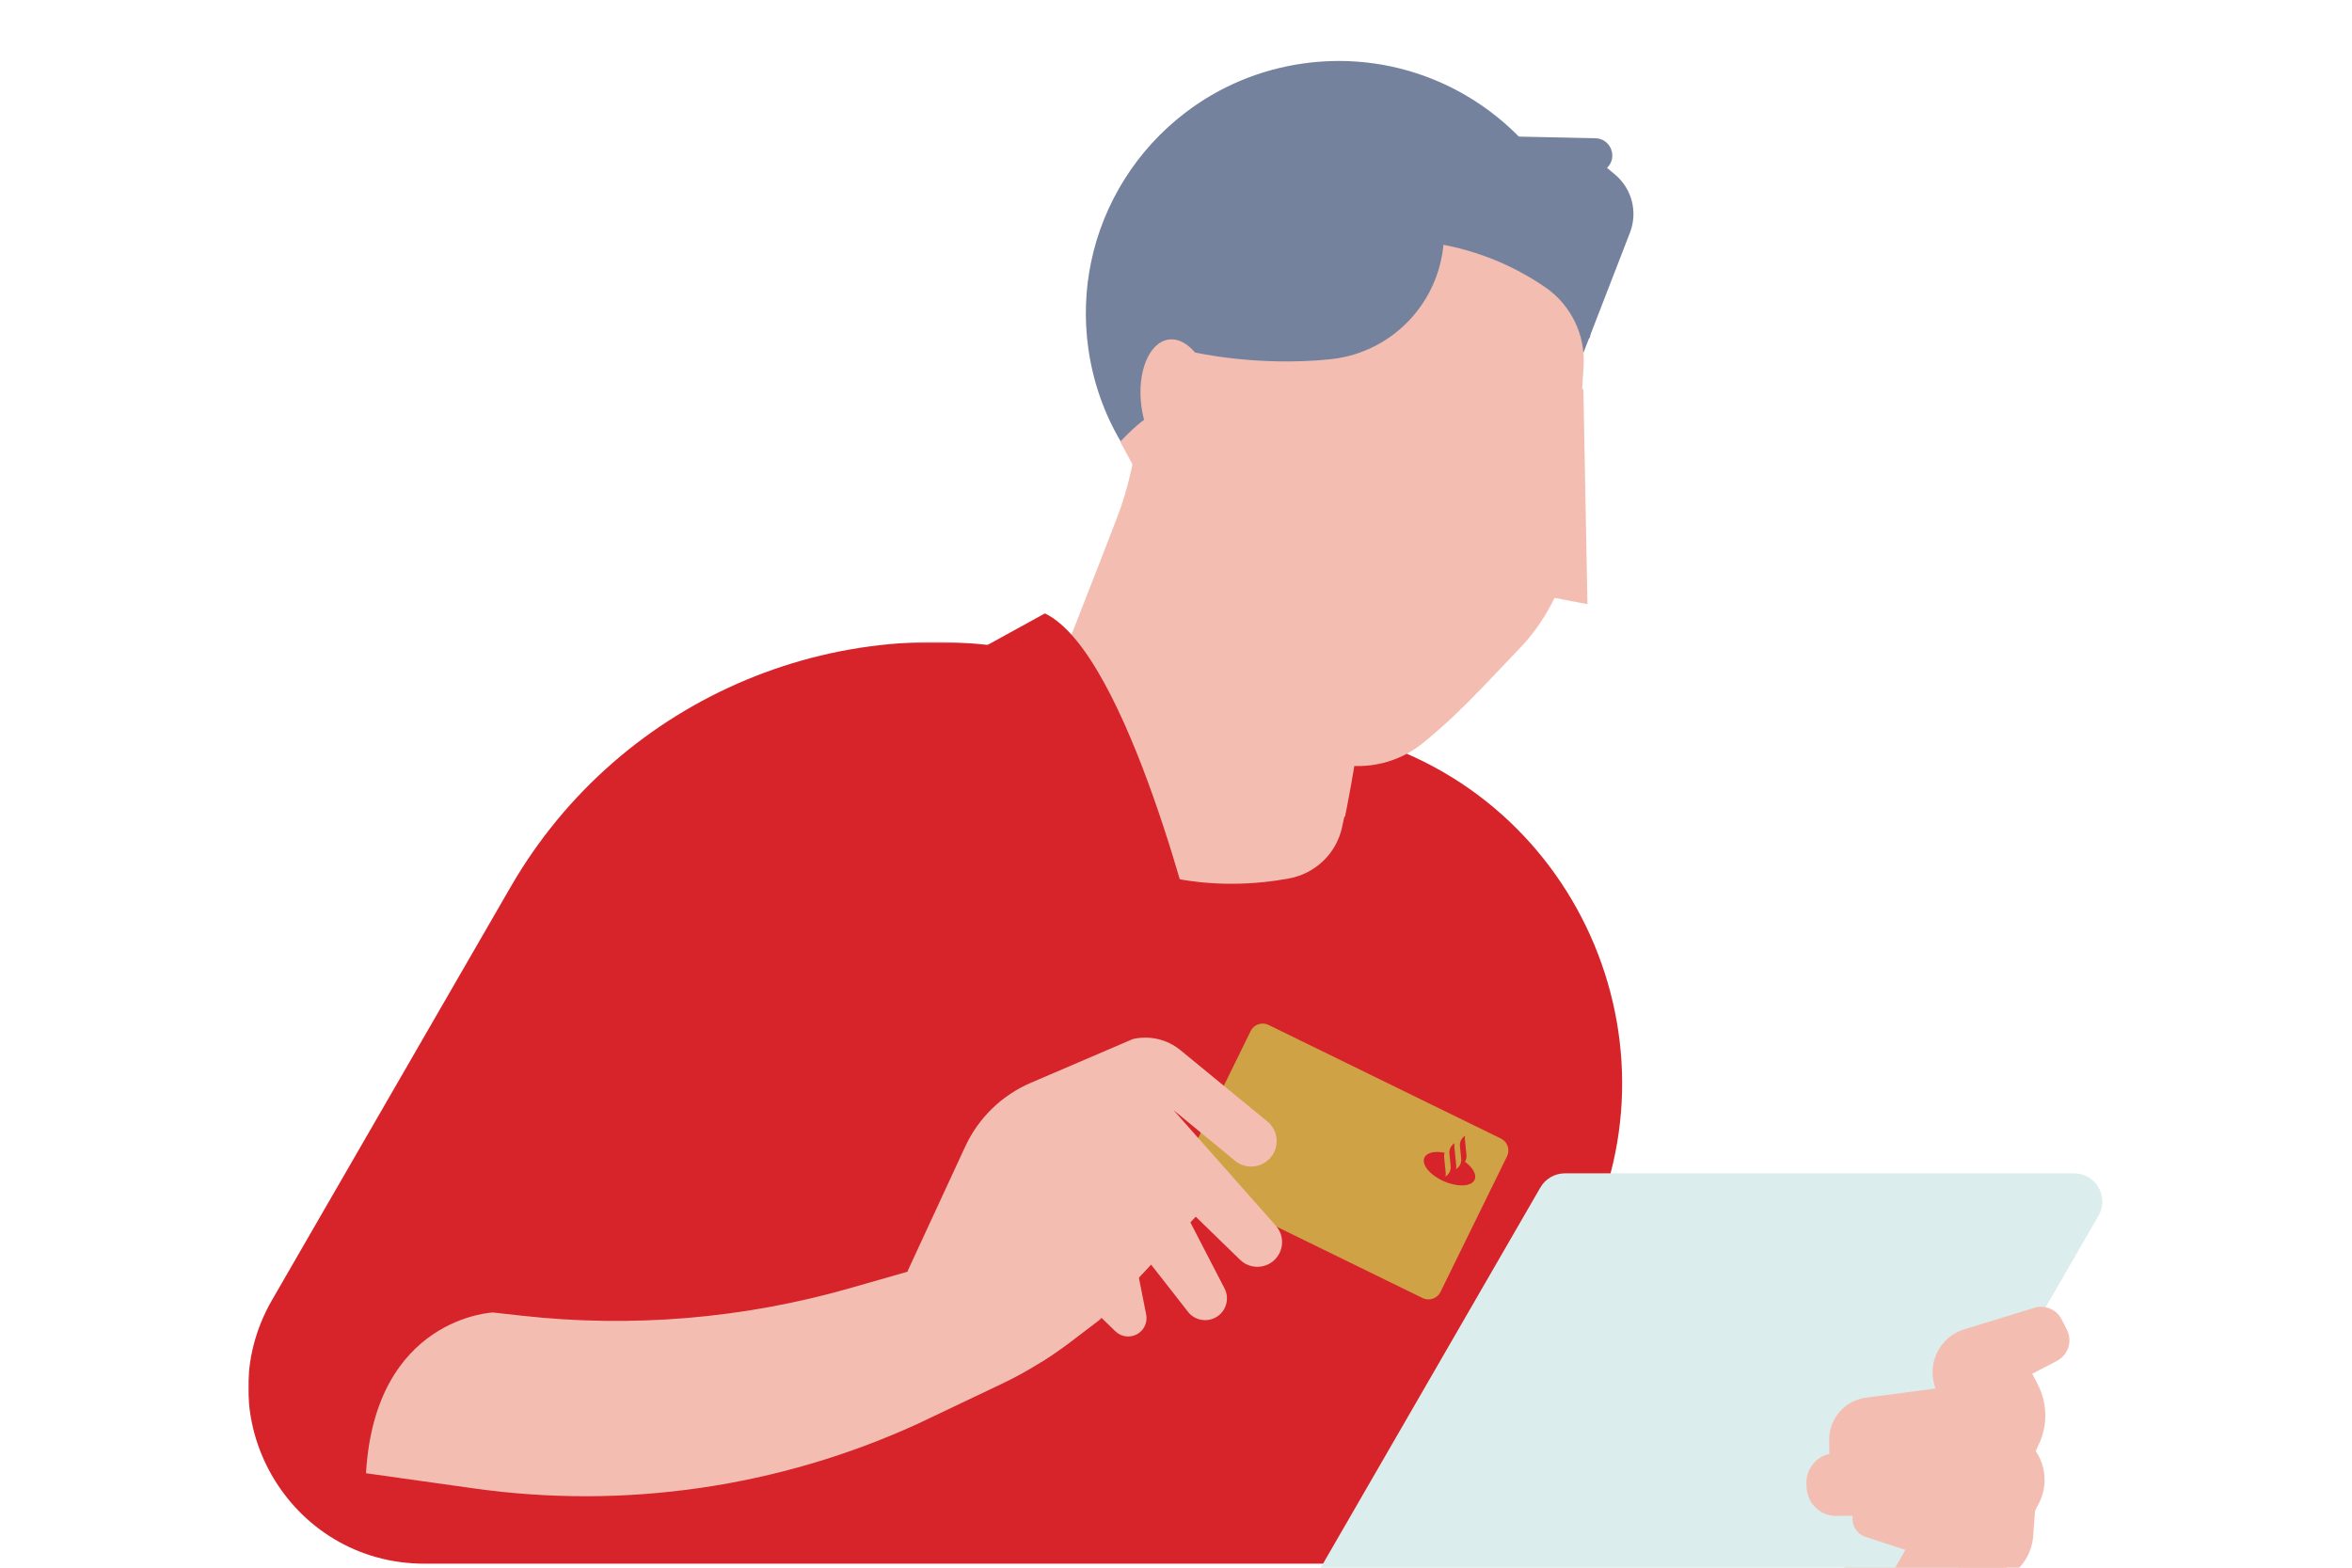 <svg width="1080" height="720" viewBox="0 0 1080 720" fill="none" xmlns="http://www.w3.org/2000/svg">
<g clip-path="url(#clip0)">
<path fill-rule="evenodd" clip-rule="evenodd" d="M918.574 726.059L912.405 729.173C902.588 734.135 891.658 736.53 880.65 736.132L835.372 734.491L862.204 699.852L924.91 710.757L918.574 726.059" fill="#F3BEB1"/>
<mask id="mask0" mask-type="alpha" maskUnits="userSpaceOnUse" x="114" y="294" width="811" height="443">
<path fill-rule="evenodd" clip-rule="evenodd" d="M114 294.875H924.857V736.542H114V294.875Z" fill="white"/>
</mask>
<g mask="url(#mask0)">
<path fill-rule="evenodd" clip-rule="evenodd" d="M883.112 736.542C882.324 736.542 881.542 736.53 880.761 736.5L835.65 734.854L862.382 700.082L924.856 711.028L918.543 726.389L912.397 729.515C903.316 734.138 893.279 736.542 883.112 736.542" fill="#F3BEB1"/>
<path fill-rule="evenodd" clip-rule="evenodd" d="M722.66 579.843L642.779 718.157H194.903C132.717 718.157 93.85 650.857 124.943 597.019L234.473 407.353C285.159 319.561 388.338 276.523 486.419 302.268L621.631 337.755C726.921 365.372 777.091 485.576 722.66 579.843" fill="#D7232A"/>
</g>
<path fill-rule="evenodd" clip-rule="evenodd" d="M546.541 543.989L653.245 596.174C656.283 597.66 659.954 596.405 661.442 593.37L691.993 531.09C693.481 528.056 692.225 524.39 689.186 522.904L582.482 470.719C579.443 469.233 575.773 470.489 574.284 473.522L543.734 535.803C542.245 538.838 543.502 542.503 546.541 543.989" fill="#CFA246"/>
<path fill-rule="evenodd" clip-rule="evenodd" d="M672.691 533.554C673.237 532.646 673.49 531.579 673.382 530.496L672.657 523.248C672.601 522.696 672.64 522.147 672.765 521.621L672.511 521.799C671.014 522.849 670.202 524.601 670.381 526.395V526.397L670.983 532.414L670.98 532.411C671.075 534.128 670.269 535.784 668.831 536.793L668.578 536.971C668.702 536.445 668.741 535.896 668.686 535.344L668.741 535.887L667.803 526.514L667.816 526.646C667.761 526.093 667.8 525.544 667.924 525.018L667.671 525.196C666.173 526.247 665.362 527.999 665.541 529.793V529.794L665.559 529.983L665.976 534.143V534.143L666.121 535.593C666.3 537.386 665.489 539.14 663.991 540.191L663.738 540.368C663.862 539.842 663.901 539.294 663.846 538.741L663.9 539.285L663.121 531.493L663.12 531.491C663.049 530.78 663.135 530.076 663.356 529.419C658.905 528.524 655.155 529.294 654.069 531.639C652.598 534.814 656.564 539.672 662.926 542.489C669.288 545.307 675.638 545.019 677.108 541.845C678.194 539.499 676.313 536.235 672.691 533.554" fill="#D7232A"/>
<path fill-rule="evenodd" clip-rule="evenodd" d="M617.368 374.782C617.227 375.468 616.787 377.486 616.22 380.064C613.588 392.02 604.012 401.215 591.933 403.449C563.272 408.751 509.533 409.801 465.395 359.636C465.386 358.997 512.187 240.647 514.913 232.3C517.242 225.179 518.834 218.825 519.834 214.199C520.887 209.338 522.999 171.071 522.999 171.071L527.29 213.369L544.774 233.934L546.313 235.731L547.679 237.331L559.371 251.104L625.043 328.257C625.043 328.257 622.764 348.338 617.368 374.782" fill="#F3BEB1"/>
<path fill-rule="evenodd" clip-rule="evenodd" d="M617.443 375.488V375.488C617.44 375.485 617.44 375.483 617.441 375.482C617.732 373.769 618.013 372.08 618.285 370.42C618.014 372.082 617.734 373.773 617.443 375.488" fill="#D7232A"/>
<path fill-rule="evenodd" clip-rule="evenodd" d="M617.596 375.169C572.785 357.842 562.679 338.927 551.438 270.326L582.564 327.458C591.005 342.523 606.168 350.973 621.902 351.703C620.982 357.275 619.863 363.625 618.525 370.491C618.226 372.023 617.915 373.582 617.594 375.163C617.593 375.164 617.593 375.166 617.593 375.167" fill="#F3BEB1"/>
<path fill-rule="evenodd" clip-rule="evenodd" d="M499.688 159.686C508.382 223.126 566.895 267.522 630.356 258.831C654.772 255.487 676.386 244.748 693.229 229.209L657.66 229.052L664.428 149.252L710.086 153.387L730.087 155.207C730.356 152.396 730.529 149.553 730.583 146.678C730.625 145.24 730.613 143.807 730.601 142.351C730.529 137.685 730.189 132.96 729.538 128.209C720.844 64.769 662.355 20.394 598.87 29.088C578.263 31.91 559.665 39.979 544.237 51.776C522.232 68.585 506.671 92.972 500.99 120.471C498.385 133.026 497.849 146.26 499.688 159.686" fill="#75829E"/>
<path fill-rule="evenodd" clip-rule="evenodd" d="M725.55 166.003L748.521 106.661C752.102 97.217 749.287 86.543 741.51 80.089L737.923 77.11C742.986 72.214 739.621 63.644 732.579 63.496L626.735 61.26L551.554 113.861L725.55 166.003" fill="#75829E"/>
<path fill-rule="evenodd" clip-rule="evenodd" d="M715.311 271.327C714.328 273.586 713.256 275.814 712.082 278.005C708.278 285.208 703.464 291.886 697.748 297.833L687.016 309.087L680.259 316.161L679.603 316.829L679.273 317.185C671.957 324.851 663.207 333.264 653.701 341.03C630.767 359.779 596.533 353.408 582.074 327.518L514.387 202.882C514.387 202.882 524.272 192.25 527.676 191.773L532.016 198.783L566.352 122.324L615.931 112.568C628.945 110.009 642.155 109.592 655.066 111.213C674.433 113.643 693.12 120.645 709.515 131.905C721.37 140.035 728.06 153.806 727.172 168.17L722.561 241.099C721.912 251.588 719.428 261.803 715.311 271.327" fill="#F3BEB1"/>
<path fill-rule="evenodd" clip-rule="evenodd" d="M548.424 161.816C548.424 161.816 577.171 168.478 610.876 164.995C641.15 161.867 663.808 135.856 663.035 105.539L662.487 84.067L561.81 95.688C561.81 95.688 509.02 168.945 548.424 161.816" fill="#75829E"/>
<path fill-rule="evenodd" clip-rule="evenodd" d="M728.94 277.503L712.303 274.305L699.901 271.903L690.929 270.178L706.832 178.914L727.06 178.673L728.94 277.503" fill="#F3BEB1"/>
<path fill-rule="evenodd" clip-rule="evenodd" d="M524.144 186.838C521.979 171.026 527.579 157.2 536.652 155.956C545.726 154.713 554.837 166.523 557.002 182.334C559.167 198.146 553.567 211.972 544.493 213.216C535.42 214.459 526.309 202.65 524.144 186.838" fill="#F3BEB1"/>
<path fill-rule="evenodd" clip-rule="evenodd" d="M690.084 187.008L676.775 137.283L670.656 189.654L690.084 187.008" fill="#F3BEB1"/>
<path fill-rule="evenodd" clip-rule="evenodd" d="M711.202 274.124L698.616 271.685C698.588 271.654 698.56 271.622 698.531 271.59L699.806 271.835L711.196 274.042L711.202 274.124" fill="#F3BEB1"/>
<path fill-rule="evenodd" clip-rule="evenodd" d="M711.202 274.124L699.939 271.956L698.678 271.715C695.133 267.72 693.45 262.123 694.739 256.377L704.513 212.461L711.202 274.124" fill="#F3BEB1"/>
<path fill-rule="evenodd" clip-rule="evenodd" d="M550.709 437.151C550.709 437.151 518.352 300.217 479.812 281.726L442.588 302.197L457.741 403.015L550.709 437.151" fill="#D7232A"/>
<path fill-rule="evenodd" clip-rule="evenodd" d="M554.088 552.819L552.364 554.676V554.682L504.51 606.337L491.297 616.432C486.9 619.795 482.349 622.944 477.666 625.87C471.91 629.472 465.944 632.746 459.806 635.661L421.449 653.904C357.739 683.062 287.033 693.366 217.668 683.599L168.061 676.622C172.242 605.052 226.336 602.794 226.336 602.794L239.692 604.276C290.188 609.898 341.293 605.608 390.148 591.654L416.611 584.091C416.611 584.091 496.457 520.256 497.423 519.934C497.626 519.869 500.161 521.23 504.057 523.44C504.176 523.506 504.295 523.578 504.421 523.649C516.983 530.776 542.825 546.116 551.314 551.17C553.074 552.215 554.088 552.819 554.088 552.819" fill="#F3BEB1"/>
<path fill-rule="evenodd" clip-rule="evenodd" d="M478.157 625.519C479.913 615.043 480.896 598.139 472.997 584.425L505.035 523.31C517.657 530.437 543.618 545.774 552.146 550.828C553.914 551.873 554.933 552.476 554.933 552.476L553.201 554.334V554.34L505.125 605.988L491.851 616.082C487.434 619.445 482.861 622.593 478.157 625.519" fill="#F3BEB1"/>
<path fill-rule="evenodd" clip-rule="evenodd" d="M471.483 590.918L495.962 595.746L512.179 611.448C514.802 613.987 518.762 614.551 521.988 612.843C525.277 611.102 527.034 607.413 526.313 603.764L522.053 582.225L510.135 569.348L488.232 562.265L489.842 557.759C489.842 557.759 510.779 560.012 512.712 561.3C514.132 562.246 534.667 588.55 545.471 602.449C549.016 607.012 555.679 607.635 560.01 603.81C563.449 600.773 564.382 595.788 562.274 591.713L541.379 551.32L569.431 578.599C573.752 582.801 580.604 582.896 585.04 578.817C589.593 574.631 589.956 567.573 585.856 562.942L538.803 509.791L567.082 533.097C571.832 537.011 578.804 536.575 583.028 532.1C587.678 527.173 587.178 519.341 581.941 515.045L542.037 482.315C535.936 477.312 527.854 475.427 520.168 477.215L473.29 497.33C460.005 503.03 449.299 513.439 443.231 526.553L416.725 583.834L471.483 590.918" fill="#F3BEB1"/>
<path fill-rule="evenodd" clip-rule="evenodd" d="M857.793 741.516L963.606 558.343C968.601 549.697 962.358 538.888 952.368 538.888H718.56C713.923 538.888 709.64 541.36 707.322 545.373L601.509 728.549C596.514 737.192 602.758 748 612.748 748H846.556C851.193 748 855.478 745.531 857.793 741.516" fill="#DCEDED"/>
<path fill-rule="evenodd" clip-rule="evenodd" d="M850.634 697.568V696.127L843.35 696.241C836.168 696.354 830.146 690.824 829.616 683.632L829.497 682.018C828.997 675.292 833.484 669.212 840.03 667.729L839.946 661.427C839.815 651.593 847.033 643.211 856.745 641.931L888.688 637.722L888.164 635.839C885.153 625.042 891.27 613.806 901.94 610.53L934.133 600.645C939.06 599.133 944.356 601.388 946.694 605.997L949.087 610.693C951.741 615.917 949.705 622.316 944.523 625.018L933.169 630.943L935.757 635.965C940.101 644.401 940.321 654.379 936.358 663.006L934.775 666.438C939.625 673.594 940.167 682.843 936.192 690.519L934.454 693.867L933.633 705.316C932.96 714.661 926.932 722.756 918.203 726.038L856.59 705.824C853.038 704.658 850.634 701.328 850.634 697.568" fill="#F3BEB1"/>
</g>
<defs>
<clipPath id="clip0">
<rect width="1080" height="720" fill="white"/>
</clipPath>
</defs>
</svg>
